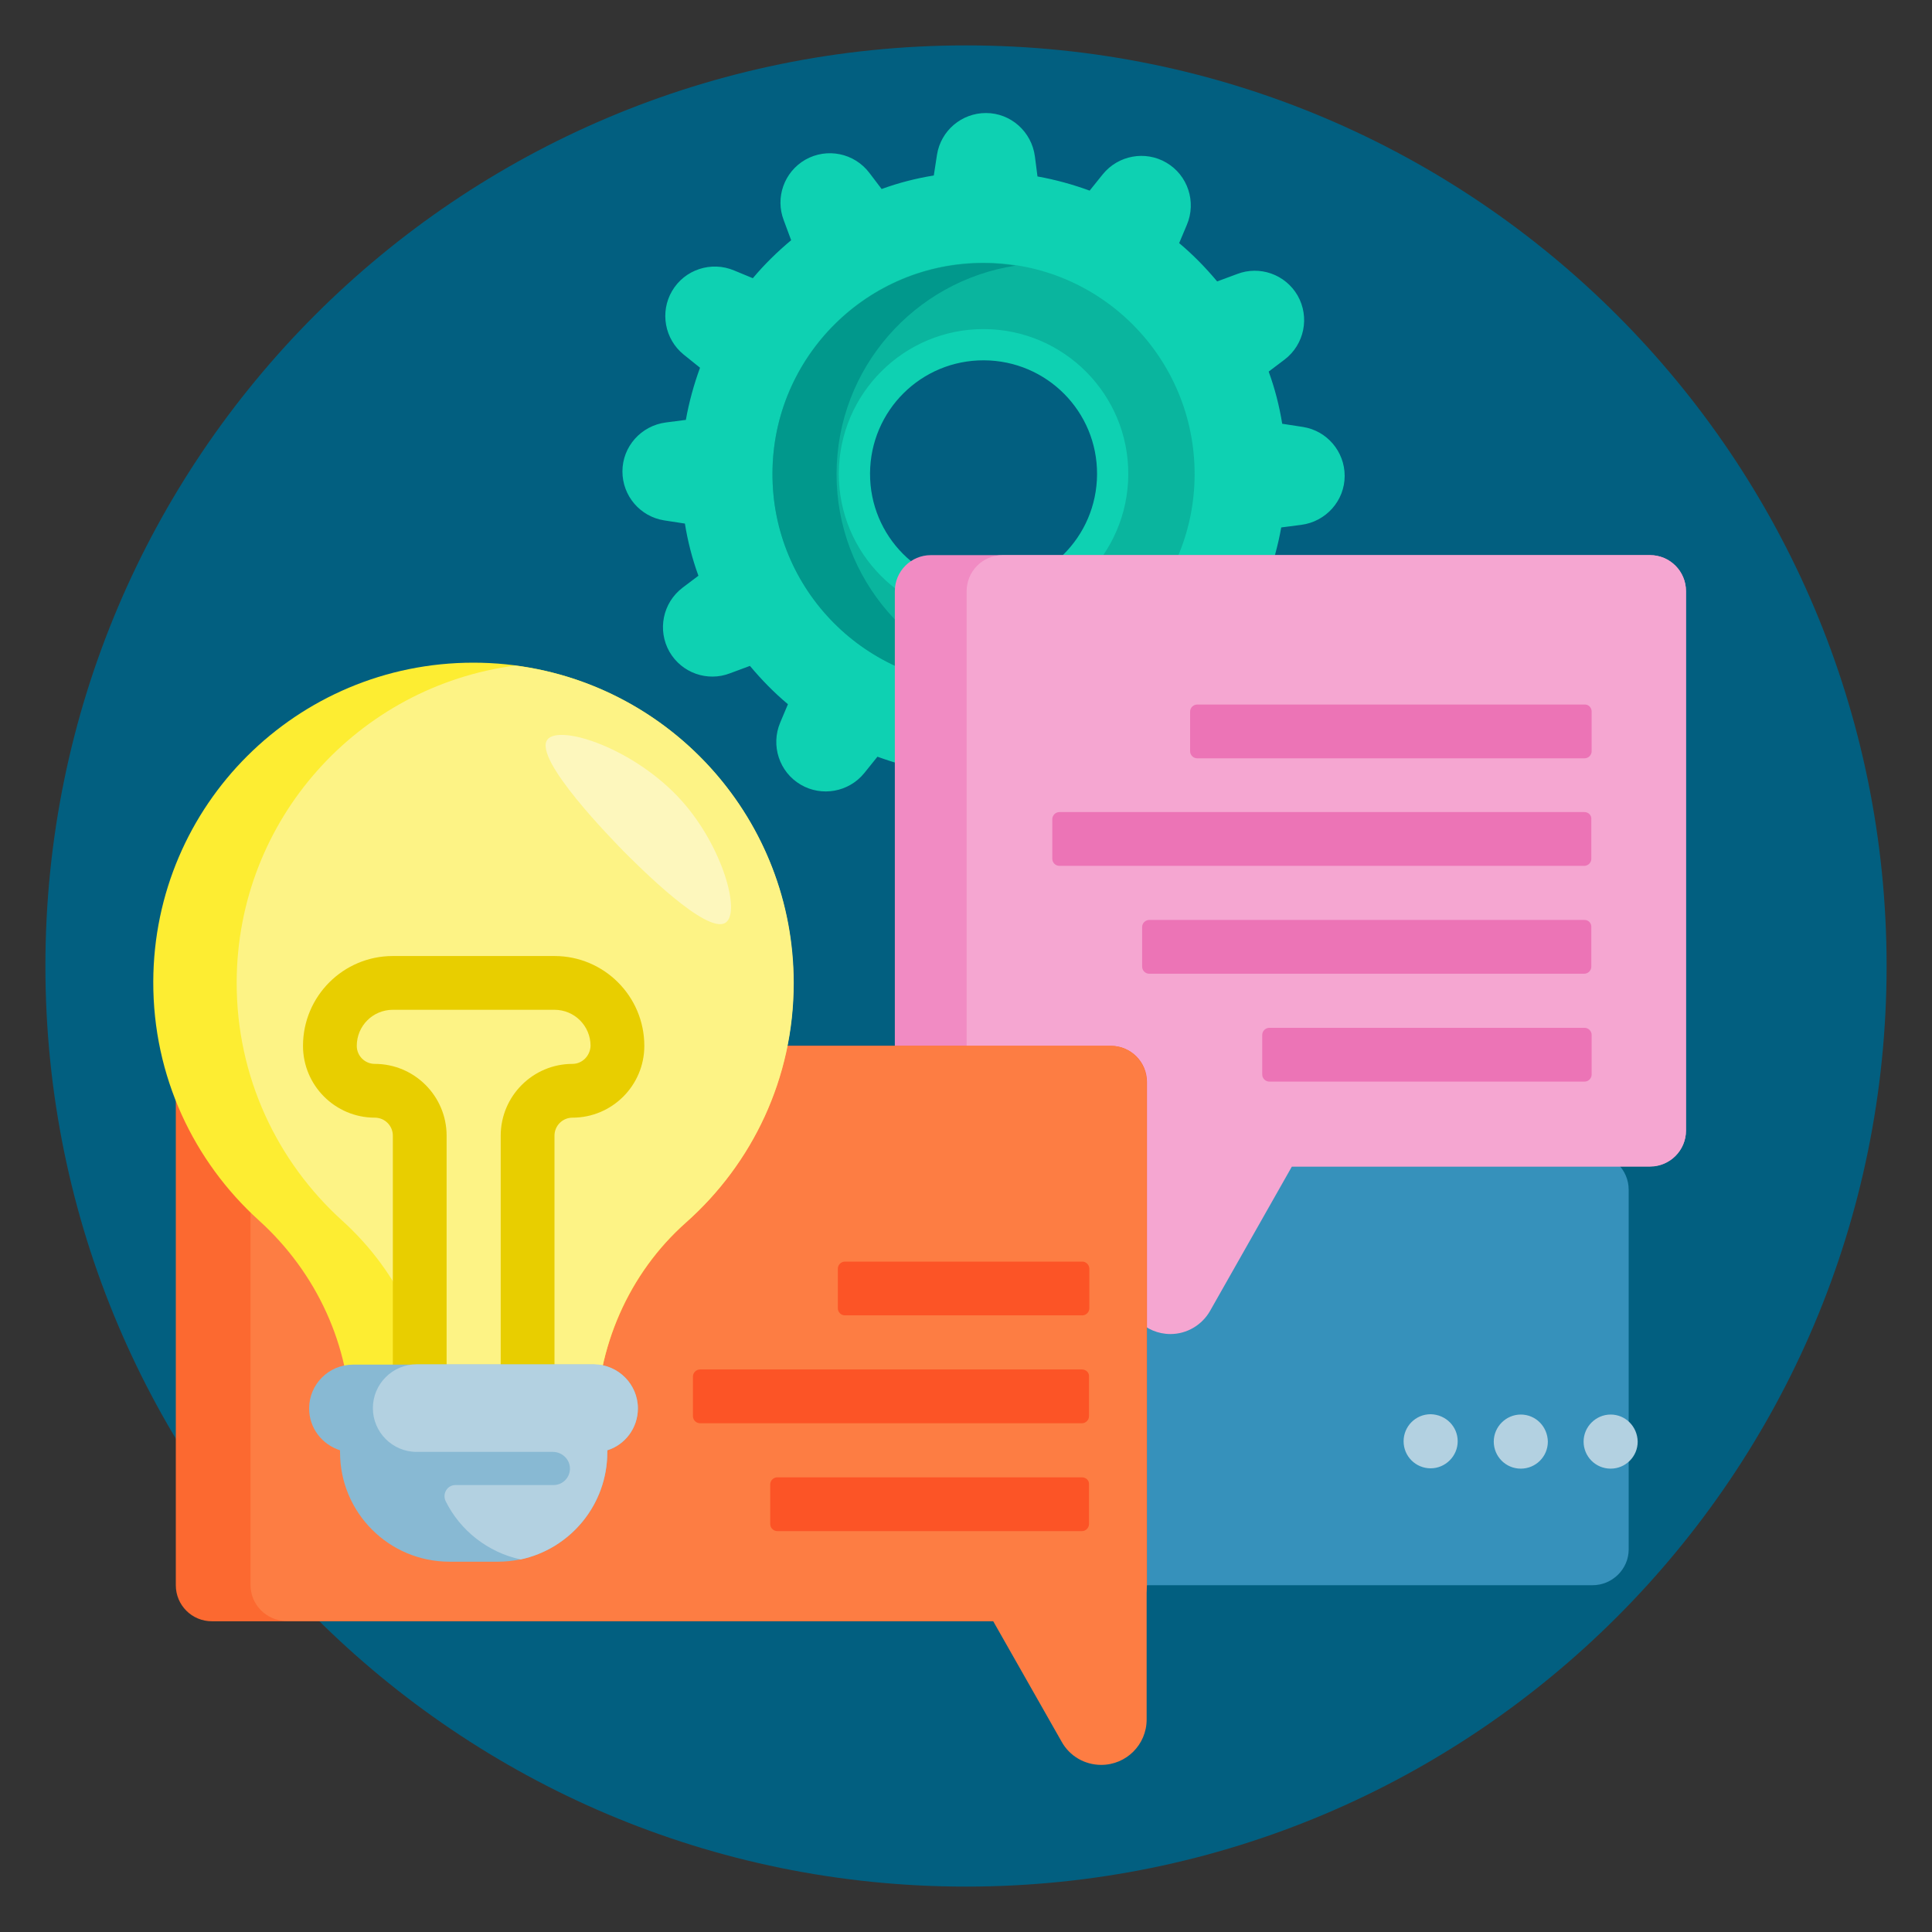 <?xml version="1.0" encoding="utf-8"?>
<!-- Generator: Adobe Illustrator 25.4.1, SVG Export Plug-In . SVG Version: 6.00 Build 0)  -->
<svg version="1.1" id="Layer_1" xmlns="http://www.w3.org/2000/svg" xmlns:xlink="http://www.w3.org/1999/xlink" x="0px" y="0px"
	 width="60px" height="60px" viewBox="0 0 60 60" style="enable-background:new 0 0 60 60;" xml:space="preserve">
<rect x="0" y="0" width="60" height="60" fill="#333333" stroke="none"/>
<path style="fill:#025F80;" d="M58.59,30c0,15.79-12.8,28.59-28.59,28.59S1.41,45.79,1.41,30S14.21,1.41,30,1.41
	S58.59,14.21,58.59,30z"/>
<path style="fill:#3691BB;" d="M49.46,49.23h-20.1c-0.62,0-1.12-0.5-1.12-1.12V36.95c0-0.62,0.5-1.12,1.12-1.12h20.1
	c0.62,0,1.12,0.5,1.12,1.12v11.17C50.58,48.73,50.07,49.23,49.46,49.23z"/>
<path style="fill:#0ED1B2;" d="M20.68,13.12c-0.77,0.1-1.35,0.75-1.35,1.52c0,0.76,0.55,1.4,1.29,1.52l0.65,0.1
	c0.09,0.56,0.23,1.1,0.42,1.62l-0.49,0.37c-0.62,0.47-0.79,1.32-0.41,1.99c0.38,0.66,1.18,0.94,1.88,0.67l0.62-0.23
	c0.36,0.43,0.75,0.83,1.18,1.19l-0.24,0.57c-0.3,0.71-0.03,1.54,0.64,1.93c0.65,0.38,1.49,0.23,1.97-0.36l0.41-0.51
	c0.52,0.19,1.06,0.34,1.62,0.44l0.08,0.62c0.1,0.77,0.75,1.35,1.52,1.35c0.76,0,1.4-0.55,1.52-1.29l0.1-0.65
	c0.56-0.09,1.1-0.23,1.62-0.42l0.37,0.49c0.47,0.62,1.32,0.79,1.99,0.41c0.66-0.38,0.94-1.18,0.67-1.88l-0.23-0.62
	c0.43-0.36,0.83-0.75,1.19-1.18l0.57,0.24c0.71,0.3,1.54,0.03,1.93-0.64c0.38-0.65,0.23-1.49-0.36-1.97L39.35,18
	c0.19-0.52,0.34-1.06,0.44-1.62l0.62-0.08c0.77-0.1,1.35-0.75,1.35-1.52c0-0.76-0.55-1.4-1.29-1.52l-0.65-0.1
	c-0.09-0.56-0.23-1.1-0.42-1.62l0.49-0.37c0.62-0.47,0.79-1.32,0.41-1.99c-0.38-0.66-1.18-0.94-1.88-0.67l-0.62,0.23
	c-0.36-0.43-0.75-0.83-1.18-1.19l0.24-0.57c0.3-0.71,0.03-1.54-0.64-1.93c-0.65-0.38-1.49-0.23-1.97,0.36l-0.41,0.51
	c-0.52-0.19-1.06-0.34-1.62-0.44l-0.08-0.62c-0.1-0.77-0.75-1.35-1.52-1.35c-0.76,0-1.4,0.55-1.52,1.29l-0.1,0.65
	c-0.56,0.09-1.1,0.23-1.62,0.42L27,5.37c-0.47-0.62-1.32-0.79-1.99-0.41c-0.66,0.38-0.94,1.18-0.67,1.88l0.23,0.62
	c-0.43,0.36-0.83,0.75-1.19,1.18L22.8,8.4c-0.71-0.3-1.54-0.03-1.93,0.64c-0.38,0.65-0.23,1.49,0.36,1.97l0.51,0.41
	c-0.19,0.52-0.34,1.06-0.44,1.62L20.68,13.12z M30.56,11.19c1.95,0.01,3.52,1.59,3.51,3.54s-1.59,3.52-3.54,3.51
	c-1.95-0.01-3.52-1.59-3.51-3.54C27.03,12.75,28.61,11.18,30.56,11.19z"/>
<path style="fill:#0AB59E;" d="M23.99,14.69c-0.01,3.62,2.91,6.57,6.53,6.58c3.62,0.01,6.57-2.91,6.58-6.53s-2.91-6.57-6.53-6.58
	C26.95,8.14,24,11.07,23.99,14.69z M30.56,10.22c2.48,0.01,4.49,2.03,4.48,4.51c-0.01,2.48-2.03,4.49-4.51,4.48
	c-2.48-0.01-4.49-2.03-4.48-4.51C26.06,12.22,28.08,10.21,30.56,10.22z"/>
<path style="fill:#01988C;" d="M31.54,21.2c-0.33,0.05-0.67,0.08-1.02,0.08c-3.62-0.01-6.55-2.96-6.53-6.58
	c0.01-3.62,2.96-6.55,6.58-6.53c0.33,0,0.65,0.03,0.97,0.08c-3.14,0.48-5.55,3.18-5.56,6.46C25.97,17.98,28.38,20.71,31.54,21.2z"/>
<path style="fill:#F18BC3;" d="M51.25,36.22H28.91c-0.62,0-1.12-0.5-1.12-1.12V18.36c0-0.62,0.5-1.12,1.12-1.12h22.33
	c0.62,0,1.12,0.5,1.12,1.12v16.75C52.36,35.72,51.86,36.22,51.25,36.22z"/>
<path style="fill:#F5A6D1;" d="M52.36,18.36v16.75c0,0.62-0.5,1.12-1.12,1.12H40.12l-2.54,4.48c-0.25,0.44-0.72,0.72-1.23,0.72
	c-0.78,0-1.41-0.63-1.41-1.41v-3.78h-3.8c-0.62,0-1.12-0.5-1.12-1.12V18.36c0-0.62,0.5-1.12,1.12-1.12h20.1
	C51.86,17.24,52.36,17.74,52.36,18.36z"/>
<path style="fill:#EC74B6;" d="M49.43,22.1v1.23c0,0.12-0.1,0.22-0.22,0.22H37.18c-0.12,0-0.22-0.1-0.22-0.22V22.1
	c0-0.12,0.1-0.22,0.22-0.22h12.02C49.33,21.87,49.43,21.97,49.43,22.1z M49.21,28.57H35.69c-0.12,0-0.22,0.1-0.22,0.22v1.23
	c0,0.12,0.1,0.22,0.22,0.22h13.51c0.12,0,0.22-0.1,0.22-0.22V28.8C49.43,28.67,49.33,28.57,49.21,28.57z M49.21,31.92h-9.79
	c-0.12,0-0.22,0.1-0.22,0.22v1.23c0,0.12,0.1,0.22,0.22,0.22h9.79c0.12,0,0.22-0.1,0.22-0.22v-1.23
	C49.43,32.02,49.33,31.92,49.21,31.92z M49.21,25.22H32.9c-0.12,0-0.22,0.1-0.22,0.22v1.23c0,0.12,0.1,0.22,0.22,0.22h16.3
	c0.12,0,0.22-0.1,0.22-0.22v-1.23C49.43,25.32,49.33,25.22,49.21,25.22z"/>
<path style="fill:#FC6930;" d="M34.5,50.35H6.58c-0.62,0-1.12-0.5-1.12-1.12V33.6c0-0.62,0.5-1.12,1.12-1.12H34.5
	c0.62,0,1.12,0.5,1.12,1.12v15.63C35.61,49.85,35.11,50.35,34.5,50.35z"/>
<path style="fill:#FD7D43;" d="M35.61,33.6V53.4c0,0.78-0.63,1.41-1.41,1.41c-0.51,0-0.98-0.27-1.23-0.72l-2.13-3.75H8.9
	c-0.62,0-1.12-0.5-1.12-1.12V33.6c0-0.62,0.5-1.12,1.12-1.12h25.6C35.11,32.48,35.61,32.98,35.61,33.6z"/>
<path style="fill:#FC5426;" d="M33.83,39.4v1.23c0,0.12-0.1,0.22-0.22,0.22h-7.37c-0.12,0-0.22-0.1-0.22-0.22V39.4
	c0-0.12,0.1-0.22,0.22-0.22h7.37C33.73,39.18,33.83,39.28,33.83,39.4z M33.6,42.53H21.74c-0.12,0-0.22,0.1-0.22,0.22v1.23
	c0,0.12,0.1,0.22,0.22,0.22H33.6c0.12,0,0.22-0.1,0.22-0.22v-1.23C33.83,42.63,33.73,42.53,33.6,42.53z M33.6,45.88h-9.46
	c-0.12,0-0.22,0.1-0.22,0.22v1.23c0,0.12,0.1,0.22,0.22,0.22h9.46c0.12,0,0.22-0.1,0.22-0.22V46.1
	C33.83,45.98,33.73,45.88,33.6,45.88z"/>
<path style="fill:#FDED32;" d="M21.31,37.96c-1.79,1.59-2.79,3.9-2.79,6.29v0.16h-7.63v-0.19c0-2.42-1.06-4.7-2.85-6.32
	c-2.02-1.83-3.29-4.47-3.28-7.42c0.02-5.48,4.46-9.9,9.94-9.9c5.49,0,9.94,4.45,9.94,9.94C24.65,33.49,23.35,36.14,21.31,37.96z"/>
<path style="fill:#FDF385;" d="M18.52,44.26v0.16h-5.04v-0.19c0-2.42-1.06-4.7-2.85-6.32c-2.02-1.83-3.29-4.47-3.28-7.42
	c0.02-5.04,3.78-9.18,8.65-9.82c4.88,0.63,8.65,4.81,8.65,9.86c0,2.96-1.29,5.61-3.34,7.43C19.51,39.55,18.52,41.86,18.52,44.26z"/>
<path style="fill:#FDF7BD;" d="M17,22.97c0.37-0.49,2.72,0.27,4.18,1.91c1.25,1.4,1.83,3.44,1.36,3.77
	c-0.57,0.41-2.73-1.77-3.18-2.22C19.09,26.15,16.54,23.57,17,22.97z"/>
<path style="fill:#E8CE00;" d="M17.22,29.69h-5.02c-1.54,0-2.79,1.25-2.79,2.79c0,1.23,1,2.23,2.23,2.23c0.31,0,0.56,0.25,0.56,0.56
	v7.26c0,1.23,1,2.23,2.23,2.23h0.56c1.23,0,2.23-1,2.23-2.23v-7.26c0-0.31,0.25-0.56,0.56-0.56c1.23,0,2.23-1,2.23-2.23
	C20.01,30.94,18.76,29.69,17.22,29.69z M17.78,33.04c-1.23,0-2.23,1-2.23,2.23v7.26c0,0.31-0.25,0.56-0.56,0.56h-0.56
	c-0.31,0-0.56-0.25-0.56-0.56v-7.26c0-1.23-1-2.23-2.23-2.23c-0.31,0-0.56-0.25-0.56-0.56c0-0.62,0.5-1.12,1.12-1.12h5.02
	c0.62,0,1.12,0.5,1.12,1.12C18.33,32.79,18.08,33.04,17.78,33.04z"/>
<path style="fill:#88B9D3;" d="M19.81,43.74c0,0.61-0.4,1.13-0.95,1.3v0.06c0,1.88-1.52,3.4-3.4,3.4h-1.5c-1.88,0-3.4-1.52-3.4-3.4
	v-0.06C10,44.86,9.6,44.35,9.6,43.74c0-0.75,0.61-1.36,1.36-1.36h7.49C19.2,42.38,19.81,42.99,19.81,43.74z"/>
<g>
	<path style="fill:#B3D1E1;" d="M19.81,43.74c0,0.61-0.4,1.13-0.95,1.3v0.06c0,1.63-1.15,3-2.69,3.33c-1.02-0.22-1.88-0.9-2.33-1.81
		c-0.11-0.23,0.05-0.5,0.3-0.5h3.05c0.29,0,0.52-0.24,0.51-0.53c-0.01-0.28-0.25-0.5-0.53-0.5h-4.23c-0.75,0-1.36-0.61-1.36-1.36
		c0-0.75,0.61-1.36,1.36-1.36h5.52C19.2,42.38,19.81,42.99,19.81,43.74z"/>
	<path style="fill:#B3D1E1;" d="M45.27,44.76c0,0.46-0.38,0.84-0.84,0.84c-0.46,0-0.84-0.37-0.84-0.84c0-0.46,0.37-0.84,0.84-0.84
		C44.9,43.93,45.27,44.3,45.27,44.76z M47.23,43.93c-0.46,0-0.84,0.38-0.84,0.84c0,0.46,0.37,0.84,0.84,0.84
		c0.46,0,0.84-0.37,0.84-0.84C48.06,44.3,47.69,43.93,47.23,43.93z M50.02,43.93c-0.46,0-0.84,0.38-0.84,0.84
		c0,0.46,0.37,0.84,0.84,0.84c0.46,0,0.84-0.37,0.84-0.84C50.85,44.3,50.48,43.93,50.02,43.93z"/>
</g>
</svg>

